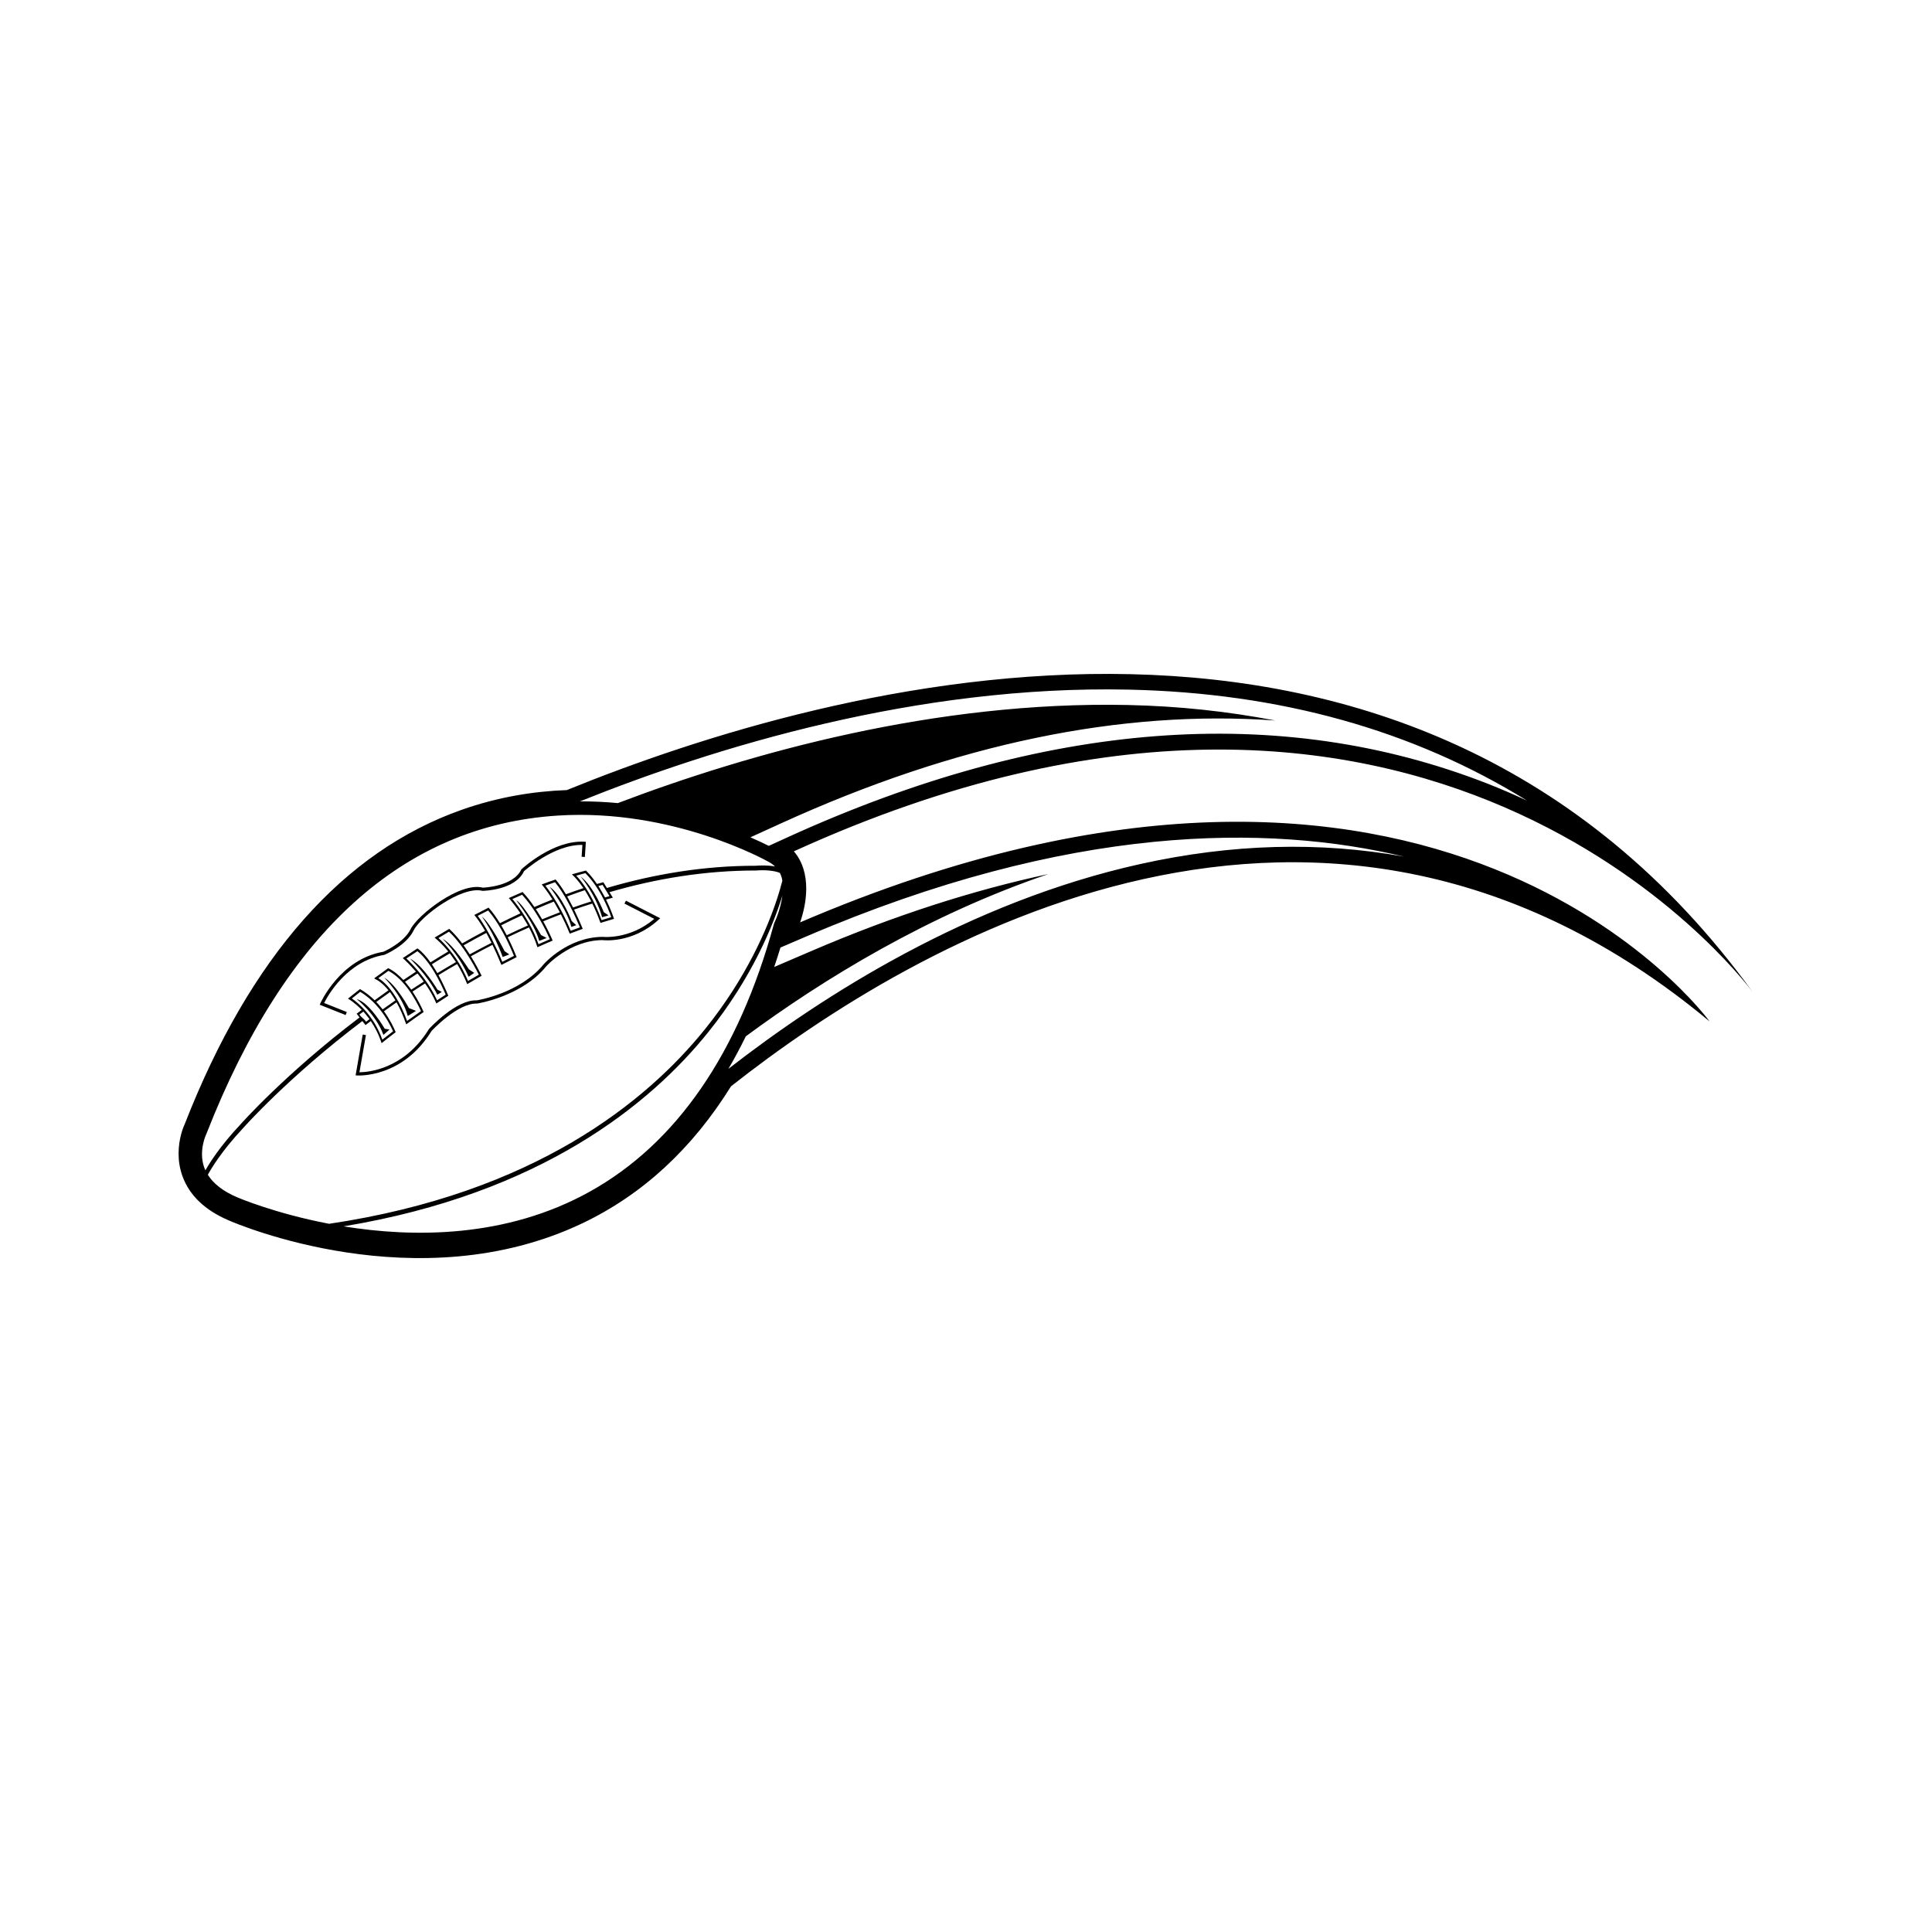 <?xml version="1.0" encoding="utf-8"?>
<!-- Generator: Adobe Illustrator 16.0.0, SVG Export Plug-In . SVG Version: 6.00 Build 0)  -->
<!DOCTYPE svg PUBLIC "-//W3C//DTD SVG 1.1//EN" "http://www.w3.org/Graphics/SVG/1.1/DTD/svg11.dtd">
<svg version="1.1" id="Layer_1" xmlns="http://www.w3.org/2000/svg" xmlns:xlink="http://www.w3.org/1999/xlink" x="0px" y="0px"
	 width="864px" height="864px" viewBox="0 0 864 864" enable-background="new 0 0 864 864" xml:space="preserve">
<g>
	<path d="M783.935,443.816c0.13,0.176,0.204,0.272,0.204,0.272C784.07,443.998,784.002,443.907,783.935,443.816z"/>
	<path d="M253.487,353.326c-14.915,0.54-30.767,3.1-46.921,8.789c-53.062,18.68-94.724,65.884-123.844,140.305
		c-0.727,1.566-2.861,6.682-2.861,13.495c0,3.156,0.477,6.631,1.788,10.208c3.117,8.499,10.026,15.091,20.541,19.599
		c3.367,1.477,84.642,36.428,158.309,1.307c26.906-12.826,49.076-33.356,66.41-61.222c81.643-64.4,264.557-173.103,437.636-29.012
		c0,0-120.863-166.932-406.728-44.307c1.539-4.447,2.731-9.767,2.731-15.121c0-5.973-1.477-11.939-5.536-16.641
		c282.004-128.562,423.045,55.204,428.922,63.09C631.141,233.116,371.784,305.164,253.487,353.326z M91.171,521.638
		c-2.362-7.262,1.027-14.358,1.062-14.432l0.085-0.177l0.062-0.164c35.184-89.932,88.036-137.761,157.093-142.139
		c51.684-3.282,93.635,20.343,94.196,20.661c1.153,0.591,2.09,1.317,2.924,2.106c-3.479-0.681-7.409-0.426-8.572-0.324
		c-23.222-0.028-45.574,3.742-66.621,9.93l-1.578-2.561c0,0-0.999,0.232-2.867,0.767c-1.442-2.112-3.055-4.167-4.922-5.996
		c-2.101,0.528-4.185,1.09-6.269,1.703c1.215,1.107,3.066,3.1,5.145,6.16c-2.243,0.738-4.854,1.641-7.836,2.748
		c-1.459-2.453-3.003-4.764-4.609-6.609c-2.078,0.698-4.15,1.442-6.206,2.209c0.863,1.027,2.646,3.27,4.809,6.728
		c-2.521,1.005-5.2,2.124-8.073,3.373c-1.584-2.322-3.332-4.622-5.291-6.722c-2.072,0.874-4.128,1.777-6.16,2.697
		c1.13,1.317,3.094,3.73,5.2,6.835c-2.924,1.358-5.973,2.818-9.169,4.419c-1.544-2.504-3.242-4.918-5.087-6.957
		c-2.157,1.079-4.281,2.169-6.37,3.277c1.027,1.215,2.696,3.446,4.814,7.103c-3.305,1.737-6.723,3.611-10.25,5.621
		c-1.76-2.339-3.69-4.593-5.779-6.512c-2.248,1.306-4.423,2.617-6.558,3.917c1.346,1.079,3.611,3.111,6.126,6.206
		c-2.6,1.544-5.251,3.162-7.948,4.854c-1.766-2.464-3.713-4.701-5.825-6.251c-2.288,1.476-4.485,2.93-6.574,4.349
		c0.834,0.744,3.179,2.93,5.888,6.069c-1.857,1.215-3.725,2.453-5.615,3.736c-1.993-2.141-4.241-4.049-6.779-5.303
		c-2.254,1.595-4.332,3.105-6.234,4.514l0.33,0.329c0.039,0.011,2.657,0.953,6.023,5.064c-2.055,1.447-4.116,2.93-6.205,4.462
		c-1.891-1.862-4.043-3.604-6.535-5.013c-2.47,1.919-4.292,3.4-5.377,4.298l0.353,0.198c0.051,0.028,2.668,1.562,5.808,4.81
		c-0.761,0.579-1.51,1.135-2.282,1.72l1.3,1.658c-33.054,25.032-52.994,47.526-53.437,48.037
		c-8.942,9.527-13.62,17.004-15.488,20.326C91.607,522.796,91.363,522.229,91.171,521.638z M164.07,452.775
		c-2.742-3.287-5.359-5.314-6.717-6.245c1.301-1.034,3.168-2.532,3.719-2.97c2.833,1.669,5.224,3.781,7.233,5.995
		c0.488,0.534,0.954,1.079,1.396,1.624c3.038,3.753,5.02,7.591,6.093,10.016c-0.897,0.704-3.668,2.861-4.81,3.747
		c-1.527-4.287-3.56-7.762-5.615-10.521C164.934,453.843,164.502,453.292,164.07,452.775z M165.24,455.756
		c-0.642,0.488-1.164,0.897-1.539,1.192c-0.602-1.102-2.385-2.175-2.969-3.248c0.596-0.454,1.175-0.88,1.76-1.322
		c0.278,0.301,0.562,0.642,0.84,0.965c0.432,0.511,0.869,1.056,1.306,1.63C164.843,455.233,165.041,455.478,165.24,455.756z
		 M170.463,450.606c-0.437-0.551-0.896-1.09-1.379-1.636c-0.268-0.301-0.528-0.602-0.812-0.902c2.062-1.51,4.1-2.964,6.126-4.389
		c0.228,0.301,0.46,0.647,0.693,0.971c0.386,0.557,0.783,1.152,1.181,1.794c0.188,0.307,0.38,0.585,0.573,0.914
		c-2.135,1.471-4.065,2.839-5.74,4.049C170.906,451.14,170.679,450.873,170.463,450.606z M175.828,444.14
		c-2.747-3.94-5.223-5.859-6.643-6.705c1.505-1.09,3.98-2.885,4.52-3.271c2.833,1.499,5.32,3.81,7.432,6.336
		c0.46,0.562,0.909,1.13,1.335,1.709c2.696,3.622,4.661,7.449,5.802,9.953c-1.039,0.732-5.007,3.543-6.233,4.405
		c-1.63-4.456-3.361-7.914-5.036-10.628C176.606,445.304,176.215,444.696,175.828,444.14z M183.232,441.687
		c-0.421-0.579-0.869-1.141-1.335-1.703c-0.255-0.317-0.511-0.636-0.777-0.948c1.879-1.271,3.735-2.492,5.581-3.701
		c0.261,0.312,0.517,0.647,0.777,0.971c0.443,0.551,0.892,1.13,1.346,1.726c0.228,0.312,0.46,0.613,0.693,0.938
		c-1.948,1.237-3.844,2.458-5.615,3.628C183.692,442.289,183.459,441.988,183.232,441.687z M188.263,435.799
		c-2.589-3.259-5.059-5.762-6.535-7.165c1.419-0.942,4.264-2.821,4.939-3.264c2.339,1.839,4.491,4.531,6.376,7.42
		c0.403,0.613,0.795,1.243,1.175,1.88c2.254,3.764,4.025,7.619,5.099,10.156c-0.914,0.591-2.901,1.88-3.854,2.498
		c-1.624-3.599-3.73-6.921-5.859-9.782C189.153,436.946,188.711,436.361,188.263,435.799z M194.984,434.192
		c-0.374-0.642-0.771-1.266-1.169-1.89c-0.233-0.357-0.438-0.727-0.676-1.084c2.72-1.698,5.382-3.316,8.005-4.872
		c0.262,0.335,0.522,0.704,0.789,1.062c0.438,0.596,0.874,1.221,1.317,1.879c0.216,0.323,0.432,0.63,0.658,0.971
		c-2.884,1.664-5.666,3.31-8.306,4.922C195.41,434.846,195.184,434.521,194.984,434.192z M202.723,426.954
		c-2.526-3.48-4.939-5.956-6.653-7.472c1.498-0.897,4.054-2.424,4.734-2.833c2.391,2.265,4.576,4.962,6.491,7.687
		c0.46,0.647,0.896,1.3,1.317,1.948c2.446,3.713,4.354,7.272,5.519,9.601c-1.096,0.636-3.799,2.208-4.832,2.811
		c-1.612-3.85-3.437-7.114-5.247-9.856C203.608,428.169,203.166,427.562,202.723,426.954z M209.44,425.824
		c-0.431-0.653-0.868-1.3-1.328-1.959c-0.261-0.369-0.511-0.744-0.783-1.107c3.503-1.993,6.864-3.81,10.146-5.536
		c0.216,0.38,0.438,0.806,0.664,1.221c0.369,0.687,0.75,1.419,1.146,2.191c0.177,0.335,0.341,0.653,0.518,1.005
		c-3.339,1.709-6.609,3.429-9.731,5.15C209.866,426.471,209.646,426.148,209.44,425.824z M218.945,418.035
		c-2.169-4.025-3.991-6.762-5.309-8.471c1.368-0.699,3.929-2.017,4.673-2.397c2.117,2.431,4.048,5.35,5.729,8.279
		c0.431,0.744,0.846,1.493,1.237,2.237c2.032,3.792,3.605,7.403,4.57,9.788c-1.107,0.568-4.156,2.129-5.218,2.674
		c-1.618-3.906-3.134-7.154-4.53-9.913C219.7,419.454,219.319,418.727,218.945,418.035z M226.104,417.279
		c-0.397-0.75-0.812-1.499-1.237-2.254c-0.239-0.415-0.466-0.829-0.716-1.238c3.208-1.606,6.273-3.077,9.209-4.434
		c0.261,0.403,0.522,0.834,0.789,1.249c0.472,0.75,0.937,1.527,1.402,2.333c0.176,0.312,0.363,0.607,0.539,0.926
		c-3.213,1.431-6.381,2.89-9.47,4.383C226.456,417.927,226.274,417.603,226.104,417.279z M235.007,410.228
		c-2.141-3.448-4.304-6.292-5.865-8.183c1.414-0.619,3.662-1.602,4.354-1.908c2.306,2.538,4.344,5.32,6.098,8.062
		c0.512,0.796,1,1.591,1.465,2.375c2.106,3.565,3.725,6.932,4.832,9.464c-1.198,0.528-4.003,1.749-5.076,2.22
		c-1.163-3.469-2.742-6.745-4.422-9.692C235.933,411.761,235.473,410.978,235.007,410.228z M241.91,410.216
		c-0.465-0.789-0.953-1.584-1.464-2.386c-0.272-0.432-0.54-0.852-0.823-1.283c2.861-1.249,5.529-2.351,8.033-3.355
		c0.256,0.42,0.522,0.886,0.789,1.334c0.46,0.795,0.932,1.629,1.408,2.515c0.176,0.318,0.341,0.613,0.517,0.948
		c-2.663,1.012-5.314,2.051-7.92,3.135C242.279,410.824,242.087,410.518,241.91,410.216z M249.303,404.208
		c-2.203-3.804-4.15-6.546-5.405-8.147c1.46-0.522,3.611-1.289,4.304-1.533c1.891,2.271,3.696,5.127,5.349,8.091
		c0.471,0.846,0.931,1.692,1.368,2.549c1.783,3.459,3.31,6.888,4.423,9.557c-1.147,0.426-3.214,1.192-4.128,1.527
		c-1.499-3.639-3.037-6.796-4.508-9.528C250.229,405.838,249.763,404.998,249.303,404.208z M255.77,404.861
		c-0.442-0.857-0.902-1.709-1.368-2.561c-0.262-0.471-0.494-0.954-0.761-1.425c3.009-1.118,5.672-2.044,7.897-2.782
		c0.289,0.443,0.579,0.948,0.868,1.431c0.488,0.806,0.977,1.669,1.471,2.6c0.182,0.341,0.363,0.647,0.545,0.994
		c-2.736,0.852-5.444,1.766-8.136,2.714C256.121,405.508,255.935,405.185,255.77,404.861z M263.304,399.229
		c-2.084-3.52-4.048-6.001-5.604-7.647c1.612-0.438,3.514-0.954,4.082-1.107c2.214,2.231,4.088,4.747,5.678,7.285
		c0.584,0.937,1.141,1.874,1.646,2.805c1.947,3.56,3.338,7,4.252,9.602c-1.187,0.352-3.406,1.027-4.343,1.312
		c-1.392-3.777-2.833-6.939-4.253-9.625C264.274,400.916,263.786,400.046,263.304,399.229z M270.003,400.319
		c-0.522-0.965-1.078-1.925-1.681-2.89c-0.244-0.403-0.477-0.8-0.732-1.198c0.841-0.239,1.482-0.409,1.88-0.511
		c0.477,0.778,2.163,3.521,3.1,5.042c-0.676,0.176-1.334,0.386-2.004,0.573C270.39,400.995,270.185,400.66,270.003,400.319z
		 M105.972,535.4c-6.143-2.629-10.486-6.001-13.023-10.032c1.441-2.657,6.114-10.572,15.658-20.746
		c0.448-0.517,20.394-23.017,53.442-48.003l1.42,1.811c0,0,0.806-0.646,2.339-1.816c1.834,2.691,3.571,5.95,4.837,9.896
		c1.493-1.203,3.617-2.878,6.313-4.922c-0.931-2.231-2.646-5.746-5.251-9.352c1.657-1.191,3.542-2.532,5.632-3.979
		c1.453,2.605,2.936,5.808,4.326,9.839c2.339-1.703,4.939-3.548,7.795-5.513c-0.902-2.061-2.595-5.569-4.99-9.152
		c1.771-1.169,3.668-2.39,5.621-3.634c1.896,2.697,3.695,5.712,5.053,8.965c1.721-1.135,3.497-2.288,5.349-3.463
		c-0.938-2.288-2.47-5.712-4.412-9.231c2.657-1.624,5.445-3.282,8.346-4.951c1.579,2.566,3.136,5.536,4.51,8.993
		c2.089-1.243,4.235-2.498,6.444-3.747c-1.005-2.078-2.663-5.274-4.792-8.715c3.1-1.708,6.342-3.412,9.651-5.104
		c1.249,2.566,2.583,5.519,3.991,8.976c2.226-1.175,4.503-2.339,6.819-3.486c-0.823-2.095-2.209-5.354-3.986-8.891
		c3.095-1.499,6.274-2.958,9.499-4.389c1.477,2.759,2.827,5.74,3.787,8.857c2.231-1.016,4.514-2.01,6.807-2.98
		c-0.868-2.056-2.316-5.172-4.218-8.613c2.595-1.079,5.234-2.117,7.897-3.128c1.3,2.538,2.64,5.399,3.951,8.652
		c1.919-0.744,3.861-1.459,5.819-2.157c-0.937-2.3-2.288-5.388-3.872-8.626c2.691-0.948,5.411-1.839,8.147-2.691
		c1.232,2.487,2.47,5.333,3.656,8.66c2.005-0.636,4.02-1.243,6.053-1.822c-0.75-2.249-1.947-5.321-3.565-8.609
		c1.016-0.284,2.016-0.596,3.037-0.863l-1.505-2.453c20.746-6.041,42.752-9.714,65.604-9.686c3.412-0.295,8.022-0.057,10.594,1.073
		c0.29,0.573,0.551,1.169,0.744,1.822c0.165,0.534,0.278,1.09,0.375,1.652c-0.478,1.885-1.249,4.701-2.453,8.357
		c-4.207,12.77-13.455,34.867-32.141,58.048c-26.071,32.367-76.323,73.388-168.102,87.036
		C122.829,542.634,106.358,535.57,105.972,535.4z M263.741,532.913c-37.534,20.877-79.067,20.548-110.095,15.518
		c88.451-14.632,137.363-54.868,163.037-86.781c20.064-24.931,29.348-48.662,33.197-61.103c-0.659,5.053-2.504,9.897-3.515,11.987
		l-0.176,0.369l-0.108,0.403C330.276,471.074,302.569,511.316,263.741,532.913z M360.531,418.812
		c118.161-50.685,206.788-50.236,267.424-35.713c-37.801-6.83-77.197-5.757-118.008,3.299
		c-76.495,16.973-141.869,58.656-184.199,91.597c2.692-4.594,5.287-9.442,7.779-14.546c34.588-25.526,81.289-54.192,135.292-72.561
		c-33.844,7.256-69.05,18.584-105.579,34.249l-17.018,7.301c0.963-2.839,1.902-5.729,2.809-8.692L360.531,418.812z M665.376,350.504
		c-93.072-36.427-198.453-28.365-313.219,23.959l-8.357,3.81l0.006,0.005c-1.971-0.991-4.729-2.316-8.223-3.827l13.719-6.251
		c78.18-35.644,152.141-50.939,221.009-45.988c-21.068-4.048-43.019-6.444-65.916-6.933
		c-86.093-1.825-168.928,21.424-228.095,43.871c-5.459-0.514-11.109-0.798-16.927-0.775c60.28-24.232,150.698-51.978,245.169-49.977
		c67.887,1.442,127.473,18.162,178.372,49.656C677.265,355.444,671.479,352.895,665.376,350.504z"/>
	<path d="M272.121,409.376l-2.112-1.466c0,0-4.372-11.338-10.327-15.914c0,0,6.768,8.022,9.578,18.187L272.121,409.376z"/>
	<path d="M257.705,413.737l-2.004-1.783c0,0-4.542-11.816-9.873-15.308c0,0,7.551,9.561,9.681,17.863L257.705,413.737z"/>
	<path d="M244.466,419.465l-2.498-1.283c0,0-7.762-13.837-11.089-15.546c0,0,8.448,10.777,10.237,18.141L244.466,419.465z"/>
	<path d="M227.768,426.829l-2.111-1.465c0,0-6.484-12.803-10.152-15.443c0,0,5.201,6.836,9.295,18.038L227.768,426.829z"/>
	<path d="M212.069,435.084l-2.39-1.606c0,0-7.02-11.179-11.731-13.598c0,0,7.188,6.716,11.606,16.941L212.069,435.084z"/>
	<path d="M197.591,443.583l-1.942-0.993c0,0-6.466-10.901-12.291-13.887c0,0,7.92,7.471,12.2,16.119L197.591,443.583z"/>
	<path d="M186.031,452.071l-3.157-1.243c0,0-5.632-10.47-11.071-13.638c0,0,8.091,7.938,10.555,17.169L186.031,452.071z"/>
	<path d="M174.199,460.411l-2.152-0.346c0,0-6.801-11.832-12.502-13.234c0,0,8.511,6.631,11.923,15.971L174.199,460.411z"/>
	<path d="M279.261,404.089c0,0,11.518,5.906,13.328,6.837c-11.004,9.374-23.019,8.057-23.142,8.04
		c-15.496,0.159-25.872,11.764-26.306,12.258c-10.643,13.075-29.718,16.106-29.909,16.135c-9.199-0.38-20.902,12.275-21.396,12.814
		c-11.15,18.151-27.393,19.326-31.093,19.35c0.266-1.527,2.901-16.63,2.901-16.63l-1.431-0.25l-3.188,18.259l0.801,0.057
		c0.2,0.018,20.186,1.244,33.166-19.911c0.033-0.017,11.655-12.587,20.32-12.24c0.334-0.04,19.954-3.151,30.938-16.641
		c0.084-0.097,10.379-11.594,25.106-11.752c0.439,0.062,13.352,1.658,25.106-9.062l0.773-0.704l-15.312-7.854L279.261,404.089z"/>
	<path d="M155.096,452.588c0,0-8.876-3.531-10.145-4.037c1.562-3.14,10.078-18.684,26.916-21.534
		c0.555-0.216,9.778-4.196,13.066-10.844c3.277-6.626,21.72-20.134,30.826-17.778c0.789,0.008,14.708-0.403,18.59-8.809
		c-0.028,0.099,13.145-11.974,26.103-11.736c-0.075,1.153-0.344,5.297-0.344,5.297l1.451,0.097l0.438-6.785l-0.732-0.043
		c-13.81-0.755-27.495,11.798-28.07,12.332c-3.666,7.81-17.135,8.212-17.271,8.215c-10.194-2.666-29.166,12.236-32.294,18.561
		c-3.049,6.16-12.079,10.066-12.17,10.106c-19.255,3.236-28.084,22.812-28.172,23.01l-0.304,0.693l11.573,4.604L155.096,452.588z"/>
</g>
</svg>
